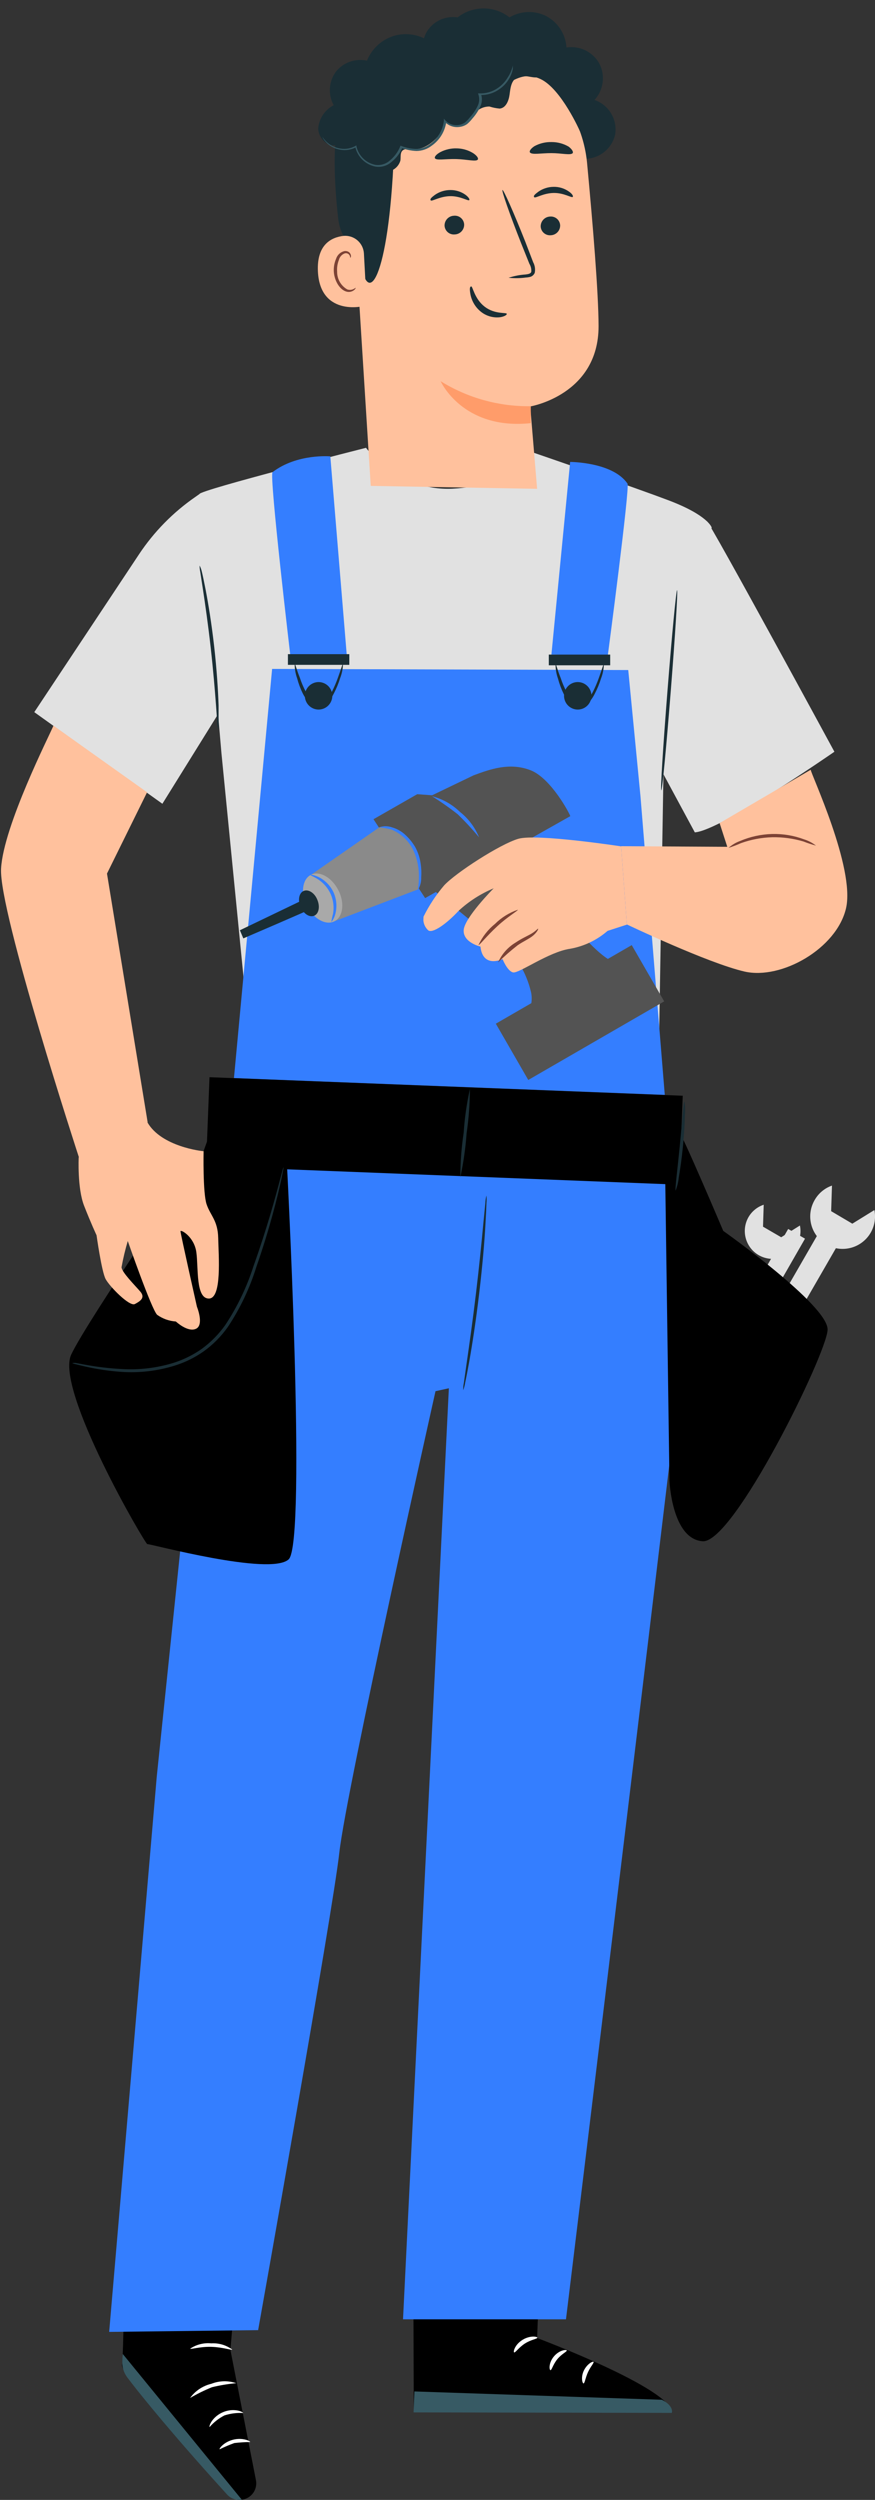 <?xml version="1.0" encoding="UTF-8"?> <svg xmlns="http://www.w3.org/2000/svg" width="308" height="879" viewBox="0 0 308 879" fill="none"><rect x="0" y="0" width="308" height="879" fill="#333333" stroke="none"/><g clip-path="url(#clip0_1158_959)"><path d="M261.514 479.702L268.387 483.672L299.154 430.359L292.281 426.389L261.514 479.702Z" fill="#E1E1E1"></path><path d="M292.853 416.868L292.567 425.864L300.02 430.262L307.78 425.468C308.335 428.191 307.873 431.023 306.483 433.429C304.966 436.047 302.474 437.957 299.552 438.74C296.631 439.523 293.518 439.116 290.896 437.608C288.28 436.091 286.371 433.597 285.588 430.675C284.805 427.752 285.212 424.638 286.719 422.015C288.067 419.608 290.249 417.777 292.853 416.868Z" fill="#E1E1E1"></path><path d="M251.012 478.121L256.941 481.53L283.367 435.531L277.437 432.122L251.012 478.121Z" fill="#E1E1E1"></path><path d="M268.824 423.599L268.582 431.318L274.979 435.035L281.575 430.901C282.058 433.241 281.659 435.677 280.453 437.741C279.152 439.991 277.011 441.633 274.501 442.305C271.99 442.977 269.316 442.625 267.065 441.326C264.815 440.024 263.174 437.882 262.502 435.37C261.83 432.859 262.183 430.183 263.482 427.931C264.68 425.888 266.577 424.348 268.824 423.599Z" fill="#E1E1E1"></path><path d="M250.511 185.473C250.511 185.473 249.258 181.184 235.342 175.928C221.426 170.671 188.01 159.235 188.01 159.235C188.01 159.235 180.183 170.825 159.254 171.837C140.084 172.739 128.828 157.453 128.828 157.453C128.828 157.453 70.262 172.299 70.218 173.706C70.174 175.114 77.956 264.892 77.956 264.892L88.399 370.792L231.869 372.991L233.583 268.983L250.511 185.473Z" fill="#E1E1E1"></path><path d="M248.84 183.296C250.247 184.308 293.71 264.321 293.71 264.321C293.71 264.321 253.721 292.077 244.575 292.671L233.144 271.513L248.84 183.296Z" fill="#E1E1E1"></path><path d="M70.218 173.706L68.745 174.74C60.934 180.133 54.22 186.962 48.959 194.864L12.069 250.398L57.159 282.619L76.681 251.234L84.288 217.188L70.218 173.706Z" fill="#E1E1E1"></path><path d="M70.261 198.845C70.248 199.584 70.322 200.322 70.481 201.044L71.427 207.202C72.218 212.415 73.251 219.607 74.153 227.591C75.054 235.574 75.648 242.832 76.043 248.067C76.219 250.508 76.373 252.575 76.483 254.291C76.507 255.033 76.611 255.77 76.791 256.49C76.94 255.767 76.992 255.028 76.944 254.291C76.944 252.795 76.944 250.662 76.944 248.023C76.769 242.766 76.307 235.464 75.406 227.459C74.504 219.453 73.339 212.261 72.328 207.07C71.822 204.475 71.382 202.386 71.031 200.956C70.871 200.221 70.612 199.51 70.261 198.845Z" fill="#1A2E35"></path><path d="M238.331 207.511C238.024 207.511 236.507 223.236 234.968 242.701C233.429 262.165 232.417 277.891 232.769 277.891C233.121 277.891 234.594 262.165 236.133 242.701C237.672 223.236 238.661 207.533 238.331 207.511Z" fill="#1A2E35"></path><path d="M205.091 55.82C207.688 55.994 210.261 55.241 212.355 53.694C214.448 52.148 215.925 49.909 216.523 47.375C216.957 44.807 216.466 42.169 215.137 39.93C213.809 37.69 211.729 35.995 209.268 35.146C210.825 33.447 211.823 31.311 212.13 29.026C212.436 26.742 212.036 24.418 210.983 22.368C209.861 20.353 208.15 18.729 206.079 17.715C204.008 16.7 201.676 16.344 199.397 16.694C199.251 14.412 198.527 12.205 197.292 10.281C196.058 8.357 194.353 6.779 192.34 5.697C190.316 4.663 188.062 4.159 185.79 4.232C183.518 4.305 181.302 4.953 179.348 6.115C176.74 4.072 173.524 2.963 170.213 2.963C166.902 2.963 163.686 4.072 161.079 6.115C158.857 5.774 156.585 6.136 154.579 7.149C152.573 8.163 150.934 9.777 149.889 11.767C148.926 13.804 148.621 16.09 149.015 18.309C149.409 20.527 150.482 22.568 152.087 24.149" fill="#1A2E35"></path><path d="M158.946 16.583H161.277C172.576 16.428 183.518 20.536 191.927 28.088C200.335 35.64 205.592 46.083 206.652 57.338C208.697 79.023 210.676 103.041 210.698 114.697C210.698 138.89 186.647 142.915 186.647 142.915L189.065 171.881L130.499 170.847L123.904 65.761C121.397 40.644 133.884 18.387 158.946 16.583Z" fill="#FFC19D"></path><path d="M186.845 142.827C175.64 142.996 164.621 139.942 155.1 134.029C155.1 134.029 162.772 151.294 186.823 148.787L186.845 142.827Z" fill="#FF9C6A"></path><path d="M197.177 79.199C197.201 80.098 196.871 80.971 196.259 81.629C195.646 82.287 194.8 82.678 193.902 82.718C193.464 82.76 193.023 82.714 192.604 82.582C192.185 82.45 191.796 82.235 191.462 81.95C191.128 81.665 190.854 81.315 190.658 80.922C190.461 80.528 190.346 80.1 190.318 79.661C190.3 78.764 190.631 77.894 191.243 77.237C191.854 76.581 192.698 76.188 193.594 76.142C194.031 76.1 194.472 76.146 194.892 76.278C195.311 76.41 195.699 76.625 196.033 76.91C196.368 77.196 196.641 77.545 196.838 77.939C197.034 78.332 197.15 78.76 197.177 79.199Z" fill="#1A2E35"></path><path d="M201.618 69.236C201.2 69.676 198.562 67.784 194.868 67.85C191.175 67.916 188.471 69.808 188.053 69.346C187.636 68.884 188.273 68.334 189.438 67.454C191.031 66.32 192.935 65.706 194.89 65.695C196.818 65.661 198.706 66.247 200.277 67.366C201.442 68.158 201.837 68.95 201.618 69.236Z" fill="#1A2E35"></path><path d="M163.387 78.914C163.41 79.82 163.075 80.699 162.453 81.358C161.831 82.018 160.973 82.404 160.067 82.433C159.63 82.475 159.188 82.428 158.769 82.296C158.35 82.165 157.962 81.95 157.627 81.664C157.293 81.379 157.02 81.029 156.823 80.636C156.627 80.243 156.511 79.814 156.484 79.376C156.46 78.477 156.79 77.604 157.402 76.946C158.015 76.288 158.861 75.897 159.759 75.856C160.2 75.808 160.646 75.85 161.071 75.979C161.495 76.108 161.889 76.322 162.228 76.608C162.567 76.894 162.845 77.245 163.044 77.642C163.243 78.038 163.36 78.471 163.387 78.914Z" fill="#1A2E35"></path><path d="M165.19 70.358C164.772 70.798 162.134 68.906 158.441 68.972C154.747 69.038 152.021 70.93 151.626 70.468C151.23 70.006 151.846 69.456 153.011 68.576C154.604 67.442 156.508 66.828 158.463 66.817C160.391 66.783 162.278 67.369 163.849 68.488C164.992 69.346 165.41 70.138 165.19 70.358Z" fill="#1A2E35"></path><path d="M179.018 97.674C180.961 97.033 182.978 96.642 185.019 96.509C185.965 96.399 186.866 96.201 187.02 95.541C187.088 94.562 186.85 93.585 186.338 92.748L183.459 85.578C179.413 75.351 176.489 66.949 176.863 66.795C177.237 66.641 180.864 74.779 184.91 85.006L187.68 92.22C188.292 93.356 188.486 94.672 188.229 95.937C188.09 96.269 187.88 96.567 187.614 96.81C187.349 97.053 187.033 97.235 186.69 97.344C186.165 97.478 185.627 97.559 185.085 97.586C183.073 97.856 181.037 97.886 179.018 97.674Z" fill="#1A2E35"></path><path d="M168.224 56.04C167.741 56.986 164.553 56.04 160.64 55.93C156.727 55.82 153.451 56.546 153.077 55.578C152.901 55.116 153.583 54.259 154.99 53.489C156.793 52.553 158.807 52.099 160.838 52.169C162.85 52.214 164.814 52.791 166.531 53.841C167.85 54.699 168.422 55.578 168.224 56.04Z" fill="#1A2E35"></path><path d="M201.596 53.841C200.826 54.698 197.749 53.841 194.077 53.841C190.406 53.841 187.284 54.501 186.559 53.621C186.229 53.203 186.712 52.345 188.076 51.421C189.939 50.398 192.041 49.89 194.165 49.948C196.283 49.939 198.364 50.501 200.189 51.575C201.486 52.587 201.838 53.445 201.596 53.841Z" fill="#1A2E35"></path><path d="M204.189 46.252C204.189 46.252 197.594 31.231 190.273 27.8C181.48 23.643 177.742 33.386 169.3 31.143C160.858 28.899 152.394 24.919 143.887 31.539C134.587 38.775 139.05 43.723 138.632 54.434C136.852 97.872 129.091 110.254 126.563 89.844C126.299 87.645 119.967 85.907 119 76.45C117.637 64.199 116.978 49.31 119.594 40.556C121.792 33.188 125.903 28.042 133.334 22.345C145.074 13.372 161.32 12.954 172.4 13.922C183.48 14.889 204.937 27.316 204.189 46.252Z" fill="#1A2E35"></path><path d="M128.103 89.162C128.056 88.277 127.831 87.411 127.443 86.615C127.054 85.818 126.509 85.109 125.84 84.528C125.171 83.947 124.392 83.507 123.55 83.233C122.707 82.96 121.818 82.86 120.936 82.938C116.539 83.444 111.483 86.061 111.9 95.364C112.648 111.837 129.048 107.681 129.048 107.219C129.048 106.757 128.476 96.068 128.103 89.162Z" fill="#FFC19D"></path><path d="M125.179 101.171C125.179 101.171 124.915 101.391 124.431 101.633C123.745 101.967 122.954 102.014 122.233 101.765C121.139 101.139 120.232 100.232 119.606 99.137C118.98 98.043 118.657 96.802 118.671 95.541C118.563 94.134 118.773 92.72 119.287 91.406C119.415 90.884 119.669 90.402 120.025 89.999C120.381 89.597 120.829 89.287 121.331 89.097C121.658 88.994 122.009 89.008 122.326 89.137C122.643 89.265 122.905 89.5 123.068 89.801C123.31 90.263 123.222 90.592 123.31 90.614C123.398 90.636 123.662 90.328 123.486 89.647C123.377 89.243 123.137 88.888 122.804 88.635C122.326 88.317 121.742 88.198 121.178 88.305C120.508 88.468 119.891 88.8 119.387 89.27C118.883 89.74 118.508 90.332 118.298 90.988C117.668 92.45 117.396 94.041 117.506 95.629C117.77 98.95 119.704 101.985 122.035 102.557C122.48 102.671 122.946 102.681 123.396 102.585C123.846 102.49 124.268 102.292 124.629 102.007C125.179 101.567 125.245 101.193 125.179 101.171Z" fill="#7C4235"></path><path d="M127.992 57.184C130.027 58.809 132.439 59.891 135.005 60.329C136.295 60.506 137.605 60.212 138.695 59.501C139.785 58.79 140.583 57.71 140.941 56.458C141.117 55.314 140.809 53.973 141.557 53.071C142.304 52.169 144.107 52.323 145.492 52.455C150.284 52.895 155.824 47.506 156.99 42.844C157.646 43.704 158.597 44.292 159.66 44.495C160.722 44.697 161.822 44.501 162.749 43.944C164.256 42.982 165.587 41.769 166.685 40.358C167.312 39.454 168.151 38.717 169.128 38.211C170.105 37.705 171.191 37.446 172.291 37.455C173.461 37.834 174.67 38.077 175.896 38.181C178.094 37.961 179.084 35.41 179.37 33.255C179.656 31.099 179.897 28.592 181.722 27.404C183.547 26.216 185.613 26.898 187.614 27.162C189.614 27.426 192.186 26.92 192.67 24.963C192.748 24.44 192.718 23.907 192.582 23.396C192.445 22.886 192.206 22.408 191.879 21.994C190.513 20.014 188.521 18.553 186.223 17.847C183.925 17.14 181.456 17.23 179.216 18.101C178.325 15.393 176.674 12.999 174.459 11.205C172.245 9.411 169.561 8.293 166.729 7.984C163.884 7.763 161.035 8.37 158.527 9.732C156.019 11.094 153.958 13.153 152.593 15.66C150.809 14.11 148.683 13.007 146.39 12.441C144.096 11.875 141.701 11.863 139.402 12.405C137.113 12.976 134.992 14.083 133.214 15.636C131.437 17.188 130.054 19.141 129.179 21.334C127.162 20.891 125.062 21.025 123.118 21.722C121.174 22.418 119.465 23.648 118.187 25.271C116.971 26.956 116.258 28.952 116.129 31.027C116.001 33.102 116.463 35.171 117.462 36.993C115.94 37.779 114.642 38.937 113.688 40.36C112.735 41.783 112.157 43.424 112.01 45.131C112.01 48.54 115.373 51.905 118.605 50.959C117.999 52.32 117.91 53.855 118.355 55.277C118.801 56.698 119.749 57.908 121.023 58.679C122.348 59.364 123.876 59.54 125.322 59.176C126.767 58.811 128.03 57.931 128.872 56.7" fill="#1A2E35"></path><path d="M180.514 23.05C180.514 23.05 180.514 23.16 180.514 23.358C180.514 23.556 180.514 23.864 180.514 24.237C180.299 25.356 179.905 26.433 179.348 27.427C178.475 29.012 177.24 30.369 175.743 31.385C173.782 32.778 171.419 33.489 169.016 33.409L169.301 33.035C169.558 33.775 169.666 34.558 169.617 35.34C169.568 36.122 169.363 36.886 169.016 37.588C168.302 39.084 167.376 40.469 166.267 41.7C165.723 42.397 165.112 43.038 164.443 43.614C163.665 44.158 162.768 44.505 161.827 44.626C160.857 44.781 159.863 44.693 158.935 44.37C158.006 44.048 157.172 43.501 156.507 42.778L157.122 42.602C156.918 44.32 156.354 45.976 155.468 47.461C154.582 48.947 153.392 50.229 151.978 51.224C150.434 52.418 148.543 53.074 146.592 53.093C144.763 53.019 142.959 52.648 141.249 51.993L141.689 51.774C140.866 53.789 139.542 55.56 137.842 56.92C137.074 57.607 136.161 58.111 135.172 58.397C134.182 58.683 133.141 58.742 132.126 58.57C130.388 58.219 128.79 57.369 127.528 56.122C126.267 54.876 125.397 53.288 125.025 51.554L125.399 51.73C123.678 52.681 121.68 53 119.749 52.631C118.304 52.387 116.939 51.799 115.77 50.916C115.046 50.359 114.415 49.691 113.901 48.936C113.724 48.67 113.584 48.382 113.483 48.079C114.123 49.105 114.96 49.995 115.946 50.696C117.099 51.502 118.423 52.029 119.815 52.235C121.651 52.545 123.538 52.211 125.157 51.29L125.465 51.114V51.466C125.824 53.067 126.637 54.531 127.807 55.682C128.977 56.833 130.453 57.621 132.06 57.954C132.985 58.101 133.931 58.04 134.829 57.773C135.727 57.507 136.553 57.042 137.248 56.414C138.836 55.111 140.076 53.433 140.854 51.532L140.986 51.224L141.293 51.334C142.931 51.961 144.663 52.311 146.416 52.367C148.215 52.356 149.961 51.754 151.384 50.652C152.717 49.71 153.837 48.499 154.674 47.097C155.511 45.696 156.045 44.135 156.243 42.514V41.722L156.77 42.338C157.365 42.969 158.104 43.445 158.924 43.724C159.744 44.004 160.619 44.08 161.475 43.944C162.268 43.83 163.021 43.529 163.673 43.064C164.305 42.531 164.879 41.934 165.388 41.283C166.475 40.108 167.386 38.782 168.092 37.346C168.416 36.715 168.609 36.027 168.662 35.321C168.715 34.614 168.626 33.904 168.4 33.233L168.268 32.837H168.686C170.973 32.936 173.232 32.296 175.127 31.012C176.589 30.044 177.814 28.758 178.711 27.251C179.569 25.976 180.181 24.551 180.514 23.05Z" fill="#375A64"></path><path d="M178.381 110.365C178.381 109.749 174.248 110.65 170.598 107.835C166.949 105.02 166.421 100.621 165.85 100.709C165.278 100.797 165.278 101.853 165.63 103.678C166.129 106.058 167.453 108.185 169.367 109.683C171.238 111.142 173.605 111.813 175.962 111.552C177.655 111.31 178.469 110.65 178.381 110.365Z" fill="#1A2E35"></path><path d="M225.449 279.979L221.14 235.596L95.786 235.2L82.354 379.061L234.001 384.977L225.449 279.979Z" fill="#347EFF"></path><path d="M220.877 170.034C221.778 171.353 213.885 230.934 213.885 230.934L194.1 230.142L200.695 162.424C200.695 162.424 215.622 162.424 220.877 170.034Z" fill="#347EFF"></path><path d="M95.939 166.009C94.686 166.976 102.293 231.308 102.293 231.308L122.079 230.538L116.275 160.466C116.275 160.466 104.579 159.411 95.939 166.009Z" fill="#347EFF"></path><path d="M190.845 775.234L189.065 822.08C189.065 822.08 236.089 839.675 236.595 848.319L145.646 848.143L145.426 775.014L190.845 775.234Z" fill="black"></path><path d="M145.58 848.231L145.866 840.863L232.946 843.788C232.946 843.788 236.991 845.57 236.529 848.407L145.58 848.231Z" fill="#375A64"></path><path d="M189.131 821.97C189.131 822.41 186.932 822.608 184.734 824.037C182.535 825.467 181.37 827.336 180.975 827.138C180.579 826.94 181.216 824.411 183.898 822.74C186.581 821.068 189.219 821.574 189.131 821.97Z" fill="white"></path><path d="M199.508 826.479C199.508 826.919 197.683 827.667 196.166 829.536C194.649 831.406 194.21 833.407 193.77 833.385C193.33 833.363 193.044 830.856 194.979 828.547C196.914 826.237 199.486 826.061 199.508 826.479Z" fill="white"></path><path d="M205.399 838.048C205.004 838.048 204.388 835.848 205.532 833.495C206.675 831.142 208.763 830.108 208.939 830.482C209.115 830.856 207.84 832.153 206.938 834.155C206.037 836.156 205.839 838.004 205.399 838.048Z" fill="white"></path><path d="M189.109 810.995C188.933 811.391 186.911 810.775 184.383 810.995C181.854 811.215 179.986 811.941 179.678 811.567C179.37 811.193 181.349 809.61 184.295 809.368C187.241 809.126 189.329 810.643 189.109 810.995Z" fill="white"></path><path d="M86.024 769.713L81.1 826.237L90.092 872.05C90.246 872.831 90.237 873.636 90.067 874.414C89.897 875.192 89.569 875.926 89.103 876.572C88.637 877.217 88.043 877.76 87.358 878.167C86.674 878.573 85.913 878.834 85.123 878.934C84.202 879.058 83.265 878.957 82.392 878.639C81.519 878.321 80.736 877.796 80.111 877.108C72.02 868.311 42.363 835.606 42.957 831.493C43.639 826.721 44.188 771.538 44.188 771.538L86.024 769.713Z" fill="black"></path><path d="M85.123 878.934L43.199 827.667L43.045 830.064C42.912 832.142 43.52 834.199 44.76 835.871C48.08 840.269 57.511 852.432 79.935 877.109C80.578 877.817 81.387 878.354 82.288 878.673C83.19 878.991 84.156 879.081 85.101 878.934H85.123Z" fill="#375A64"></path><path d="M73.779 853.378C75.247 851.694 77.023 850.306 79.011 849.287C81.14 848.606 83.375 848.323 85.606 848.451C85.606 848.319 84.969 847.835 83.672 847.571C81.938 847.253 80.149 847.452 78.527 848.143C76.903 848.81 75.505 849.933 74.504 851.376C73.779 852.498 73.625 853.312 73.779 853.378Z" fill="white"></path><path d="M77.319 861.207C78.996 860.373 80.721 859.639 82.485 859.007C84.331 858.79 86.188 858.673 88.047 858.655C88.245 858.37 85.585 857.006 82.199 857.798C78.814 858.59 77.033 861.009 77.319 861.207Z" fill="white"></path><path d="M66.898 843.172C69.382 841.717 71.968 840.446 74.637 839.367C77.442 838.69 80.293 838.22 83.167 837.959C80.302 836.989 77.186 837.067 74.373 838.179C71.363 838.892 68.71 840.664 66.898 843.172Z" fill="white"></path><path d="M66.942 825.819C67.074 826.171 70.284 825.071 74.373 825.181C78.462 825.291 81.606 826.479 81.76 826.149C79.641 824.571 77.032 823.792 74.395 823.95C71.769 823.69 69.135 824.351 66.942 825.819Z" fill="white"></path><path d="M67.47 814.69C69.992 814.06 72.588 813.771 75.187 813.833C77.737 814.277 80.215 815.069 82.551 816.186C82.551 816.076 82.09 815.328 80.836 814.492C79.164 813.431 77.267 812.775 75.296 812.579C73.326 812.384 71.338 812.655 69.493 813.371C68.108 813.943 67.404 814.558 67.47 814.69Z" fill="white"></path><path d="M238.244 395.359C242.626 414.776 244.108 434.736 242.641 454.588C241.674 467.19 199.222 815.504 199.222 815.504H141.865L158.001 488.128L153.297 489.162C153.297 489.162 121.991 628.778 119.441 651.387C117.242 671.687 90.861 819.309 90.861 819.309L38.429 819.925L55.181 624.665L74.659 437.323L82.001 382.778L238.244 395.359Z" fill="#347EFF"></path><path d="M171.235 420.344C170.997 421.219 170.864 422.12 170.84 423.027C170.642 425.006 170.4 427.426 170.114 430.395C169.542 436.619 168.685 445.197 167.564 454.588C166.443 463.979 165.233 472.579 164.332 478.781C163.914 481.706 163.585 484.147 163.299 486.105C163.105 487 163.024 487.917 163.057 488.832C163.366 487.976 163.594 487.092 163.739 486.193C164.112 484.477 164.596 481.992 165.146 478.913C166.245 472.755 167.564 464.221 168.685 454.72C169.806 445.219 170.554 436.641 170.884 430.395C171.081 427.272 171.191 424.742 171.235 423.005C171.321 422.12 171.321 421.229 171.235 420.344Z" fill="#1A2E35"></path><path d="M198.54 244.658C198.54 245.937 199.047 247.165 199.949 248.072C200.851 248.978 202.076 249.491 203.354 249.497C204.637 249.497 205.867 248.987 206.774 248.079C207.682 247.172 208.191 245.941 208.191 244.658C208.191 243.375 207.682 242.144 206.774 241.237C205.867 240.329 204.637 239.819 203.354 239.819C202.076 239.825 200.851 240.337 199.949 241.244C199.047 242.151 198.54 243.378 198.54 244.658Z" fill="#1A2E35"></path><path d="M107.306 244.658C107.311 245.939 107.823 247.167 108.729 248.073C109.634 248.979 110.861 249.491 112.142 249.497C113.423 249.491 114.65 248.979 115.556 248.073C116.461 247.167 116.973 245.939 116.979 244.658C116.973 243.376 116.461 242.149 115.556 241.243C114.65 240.337 113.423 239.825 112.142 239.819C110.861 239.825 109.634 240.337 108.729 241.243C107.823 242.149 107.311 243.376 107.306 244.658Z" fill="#1A2E35"></path><path d="M193.176 233.925H214.786V230.164H193.176V233.925Z" fill="#1A2E35"></path><path d="M195.55 233.397C195.528 235.172 195.818 236.936 196.407 238.61C196.903 240.475 197.58 242.287 198.43 244.02C198.959 245.069 199.633 246.039 200.43 246.901C200.865 247.421 201.401 247.845 202.006 248.148C202.611 248.45 203.272 248.625 203.948 248.661C204.627 248.623 205.29 248.441 205.893 248.126C206.496 247.811 207.025 247.371 207.444 246.835C208.201 245.952 208.844 244.977 209.356 243.932C210.252 242.222 210.988 240.433 211.555 238.588C212.204 236.933 212.546 235.174 212.566 233.397C212.434 233.397 211.906 235.289 210.807 238.324C210.195 240.074 209.461 241.779 208.609 243.426C208.103 244.379 207.491 245.272 206.784 246.088C206.466 246.5 206.065 246.84 205.607 247.087C205.148 247.333 204.643 247.48 204.124 247.517C203.598 247.481 203.084 247.337 202.615 247.095C202.147 246.853 201.732 246.518 201.398 246.11C200.667 245.333 200.045 244.46 199.551 243.514C198.67 241.866 197.935 240.144 197.353 238.368C196.143 235.333 195.704 233.353 195.55 233.397Z" fill="#1A2E35"></path><path d="M101.348 233.771H122.958V230.01H101.348V233.771Z" fill="#1A2E35"></path><path d="M103.722 233.265C103.7 235.039 103.99 236.804 104.579 238.477C105.071 240.344 105.749 242.156 106.602 243.888C107.131 244.937 107.804 245.907 108.602 246.769C109.038 247.288 109.574 247.714 110.179 248.02C110.783 248.326 111.444 248.507 112.12 248.55C112.799 248.503 113.461 248.315 114.063 247.997C114.665 247.678 115.194 247.238 115.615 246.703C116.373 245.82 117.016 244.844 117.528 243.8C118.424 242.09 119.16 240.301 119.727 238.455C120.376 236.801 120.718 235.042 120.738 233.265C120.606 233.265 120.078 235.178 118.979 238.191C118.364 239.948 117.629 241.66 116.781 243.316C116.269 244.259 115.657 245.144 114.956 245.955C114.636 246.367 114.234 246.708 113.777 246.957C113.319 247.207 112.815 247.36 112.296 247.407C111.769 247.362 111.257 247.212 110.789 246.966C110.321 246.721 109.907 246.385 109.57 245.977C108.833 245.205 108.211 244.331 107.723 243.382C106.842 241.734 106.106 240.012 105.525 238.235C104.315 235.2 103.876 233.243 103.722 233.265Z" fill="#1A2E35"></path><path d="M200.738 286.974C200.738 286.468 194.011 273.602 186.712 270.808C179.414 268.015 172.73 270.39 166.707 272.612L152.109 279.628L146.855 279.254L131.466 288.051L149.647 315.785L200.738 286.974Z" fill="#535353"></path><path d="M203.333 327.024C203.64 327.42 212.808 338.351 217.073 338.351C221.338 338.351 183.525 359.245 183.525 359.245C184.903 358.002 185.944 356.431 186.551 354.678C187.158 352.924 187.312 351.045 186.998 349.216C185.961 344.549 183.946 340.156 181.084 336.328L153.076 313.366L184.228 295.991C184.228 295.991 196.166 318.315 203.333 327.024Z" fill="#535353"></path><path d="M185.949 379.735L233.794 352.1L222.373 332.31L174.528 359.945L185.949 379.735Z" fill="#535353"></path><path d="M147.294 312.662L117.726 323.923L108.404 308.351L133.532 290.888C133.532 290.888 140.743 289.459 145.47 297.728C146.742 299.975 147.559 302.45 147.872 305.013C148.185 307.576 147.989 310.175 147.294 312.662Z" fill="#8A8A8A"></path><path d="M119.045 312.904C121.375 317.303 120.826 322.273 117.792 323.901C114.758 325.528 110.427 323.131 108.097 318.644C105.767 314.158 106.338 309.275 109.35 307.648C112.362 306.02 116.715 308.417 119.045 312.904Z" fill="#A9A9A9"></path><path d="M111.702 316.38C112.713 318.777 112.23 321.306 110.581 321.988C108.932 322.67 106.822 321.284 105.788 318.865C104.755 316.446 105.261 313.938 106.909 313.257C108.558 312.575 110.757 313.96 111.702 316.38Z" fill="#1A2E35"></path><path d="M109.504 319.547C109.504 319.723 85.651 329.95 85.651 329.95L84.441 327.091L107.349 316.094C107.731 316.152 108.096 316.292 108.419 316.505C108.741 316.718 109.014 316.997 109.219 317.325C109.423 317.653 109.555 318.022 109.604 318.405C109.653 318.788 109.619 319.178 109.504 319.547Z" fill="#1A2E35"></path><path d="M109.262 307.647C109.262 307.823 110.339 308.175 111.878 309.143C113.861 310.414 115.434 312.232 116.407 314.377C117.346 316.535 117.637 318.92 117.242 321.239C116.976 322.208 116.77 323.192 116.626 324.187C116.626 324.187 117.506 323.307 118.033 321.415C118.697 318.915 118.495 316.264 117.462 313.894C116.399 311.541 114.57 309.618 112.274 308.439C110.515 307.581 109.284 307.515 109.262 307.647Z" fill="#347EFF"></path><path d="M133.532 290.889C134.964 291.05 136.382 291.314 137.775 291.681C140.986 292.999 143.632 295.404 145.25 298.477C146.784 301.592 147.539 305.034 147.448 308.506C147.448 311.211 146.943 312.905 147.118 312.905C147.931 311.586 148.329 310.054 148.262 308.506C148.385 306.876 148.319 305.238 148.064 303.623C147.783 301.612 147.143 299.667 146.173 297.883C145.153 296.136 143.853 294.568 142.326 293.242C141.051 292.144 139.55 291.34 137.929 290.889C136.505 290.396 134.956 290.396 133.532 290.889Z" fill="#347EFF"></path><path d="M152.087 279.979C155.21 281.927 158.226 284.041 161.122 286.314C163.768 288.872 166.271 291.574 168.619 294.407C167.186 290.887 164.86 287.801 161.87 285.456C159.142 282.808 155.77 280.92 152.087 279.979Z" fill="#347EFF"></path><path d="M285.378 270.654C285.246 271.732 301.097 305.184 297.799 319.37C294.502 333.556 275.024 344.597 262.053 341.606C249.082 338.615 220.656 325.045 220.656 325.045L218.634 297.531L256.007 297.751L253.303 289.415L285.378 270.654Z" fill="#FFC19D"></path><path d="M149.075 322.318C151.036 318.37 153.473 314.677 156.33 311.321C160.375 306.922 175.984 296.827 182.426 294.936C188.867 293.044 218.634 297.597 218.634 297.597L220.656 325.111L213.863 327.31C210.119 330.567 205.559 332.742 200.672 333.601C193.132 334.678 182.601 342.398 180.579 341.914C178.556 341.43 176.907 337.229 176.907 337.229C176.907 337.229 169.96 340.595 169.125 332.831C169.125 332.831 163.057 331.467 163.211 327.134C163.365 322.802 173.786 312.333 173.786 312.333C169.235 314.226 165.052 316.906 161.43 320.25C157.165 324.869 152.263 328.3 150.724 327.112C149.743 326.209 149.138 324.968 149.031 323.637" fill="#FFC19D"></path><path d="M168.422 332.302C168.686 332.5 171.258 329.179 175.017 325.704C178.776 322.229 182.426 320.184 182.272 319.876C179.256 320.905 176.512 322.604 174.248 324.847C171.755 326.847 169.761 329.4 168.422 332.302Z" fill="#7C4235"></path><path d="M175.303 338.439C177.476 336.274 179.781 334.247 182.206 332.369C184.25 330.961 186.449 330.038 187.79 328.85C189.131 327.662 189.526 326.651 189.416 326.541C189.307 326.431 188.669 327.31 187.218 328.19C185.767 329.07 183.679 329.928 181.48 331.423C178.744 333.065 176.585 335.516 175.303 338.439Z" fill="#7C4235"></path><path d="M256.446 298.125C257.94 297.645 259.408 297.087 260.843 296.453C264.375 295.187 268.085 294.489 271.835 294.386C275.554 294.316 279.262 294.82 282.827 295.881C284.264 296.448 285.732 296.933 287.224 297.333C285.979 296.349 284.563 295.604 283.047 295.134C279.438 293.781 275.601 293.139 271.748 293.242C267.898 293.348 264.102 294.177 260.557 295.684C259.044 296.228 257.649 297.057 256.446 298.125Z" fill="#7C4235"></path><path d="M100.71 404.024C100.908 406.576 108.075 542.277 101.611 548.281C95.148 554.285 52.455 542.673 51.861 542.937C51.267 543.201 19.28 488.568 25.062 476.296C30.844 464.023 71.647 404.772 71.647 404.772L77.473 388.629L100.71 404.024Z" fill="black"></path><path d="M238.837 397.602C239.805 397.975 254.578 432.791 254.578 432.791C254.578 432.791 291.666 459.03 291.314 467.585C290.962 476.141 258.206 542.672 247.345 541.924C236.485 541.176 235.65 520.7 235.65 520.7L234.001 402.946L238.837 397.602Z" fill="black"></path><path d="M72.524 410.031L239.104 416.55L240.326 385.277L73.747 378.758L72.524 410.031Z" fill="black"></path><path d="M237.826 418.606C238.396 417.153 238.766 415.628 238.925 414.075C239.409 411.26 239.981 407.345 240.399 403.079C240.816 398.812 241.058 394.787 241.102 391.928C241.251 390.38 241.192 388.819 240.926 387.287C240.596 387.287 240.135 394.325 239.277 402.969C238.42 411.612 237.519 418.54 237.826 418.606Z" fill="#1A2E35"></path><path d="M162.046 413.9C163.142 408.826 163.877 403.682 164.244 398.504C165.001 393.333 165.391 388.115 165.41 382.889C164.288 387.957 163.553 393.104 163.211 398.284C162.428 403.452 162.038 408.673 162.046 413.9Z" fill="#1A2E35"></path><path d="M25.414 479.265C25.775 479.449 26.16 479.582 26.557 479.661C27.327 479.858 28.47 480.144 29.943 480.474C34.116 481.431 38.357 482.064 42.628 482.366C49.004 482.812 55.409 482.066 61.512 480.166C65.136 479.039 68.563 477.354 71.669 475.174C74.985 472.802 77.876 469.887 80.221 466.552C84.54 460.056 87.908 452.976 90.224 445.526C92.576 438.774 94.445 432.616 95.874 427.404C97.303 422.191 98.314 417.924 98.973 414.977C99.281 413.503 99.523 412.36 99.655 411.568C99.756 411.172 99.815 410.767 99.831 410.358C99.65 410.729 99.517 411.12 99.435 411.524C99.193 412.404 98.908 413.525 98.534 414.867C97.764 417.792 96.643 422.015 95.104 427.184C93.565 432.352 91.631 438.466 89.235 445.174C86.892 452.505 83.548 459.477 79.298 465.892C77.014 469.115 74.222 471.945 71.032 474.272C68.022 476.388 64.709 478.035 61.205 479.155C55.213 481.014 48.932 481.759 42.672 481.354C38.43 481.131 34.207 480.632 30.031 479.858L26.623 479.221C26.22 479.187 25.814 479.201 25.414 479.265Z" fill="#1A2E35"></path><path d="M18.818 255.148C17.477 258.425 1.231 290.338 0.374 305.404C-0.484 320.47 27.788 406.949 27.788 406.949L51.971 394.61L37.659 307.164L51.773 278.572L18.818 255.148Z" fill="#FFC19D"></path><path d="M71.668 404.772C71.097 404.772 56.763 403.189 51.883 394.611C47.002 386.033 27.7 406.949 27.7 406.949C27.7 406.949 27.194 417.792 29.59 423.929C31.987 430.065 33.987 434.332 33.987 434.332C33.987 434.332 35.768 447.088 37.175 449.727C38.582 452.366 45.595 459.514 47.464 458.525C49.332 457.535 51.267 456.325 49.376 454.126C47.486 451.927 42.781 447.242 42.781 445.548C43.347 442.446 44.081 439.377 44.979 436.355C44.979 436.355 53.311 460.35 55.312 462.308C57.251 463.687 59.534 464.502 61.907 464.661C61.907 464.661 66.106 468.598 69.008 467.212C71.91 465.827 69.316 459.448 69.316 459.448C69.316 459.448 63.512 433.672 63.534 432.924C63.556 432.176 68.371 434.815 69.118 440.336C69.866 445.856 68.854 456.589 73.515 456.589C78.176 456.589 76.945 441.59 76.813 435.343C76.681 429.097 74.087 427.47 72.724 423.445C71.361 419.42 71.668 404.772 71.668 404.772Z" fill="#FFC19D"></path></g><defs><clipPath id="clip0_1158_959"><rect width="308" height="879" fill="white"></rect></clipPath></defs></svg> 